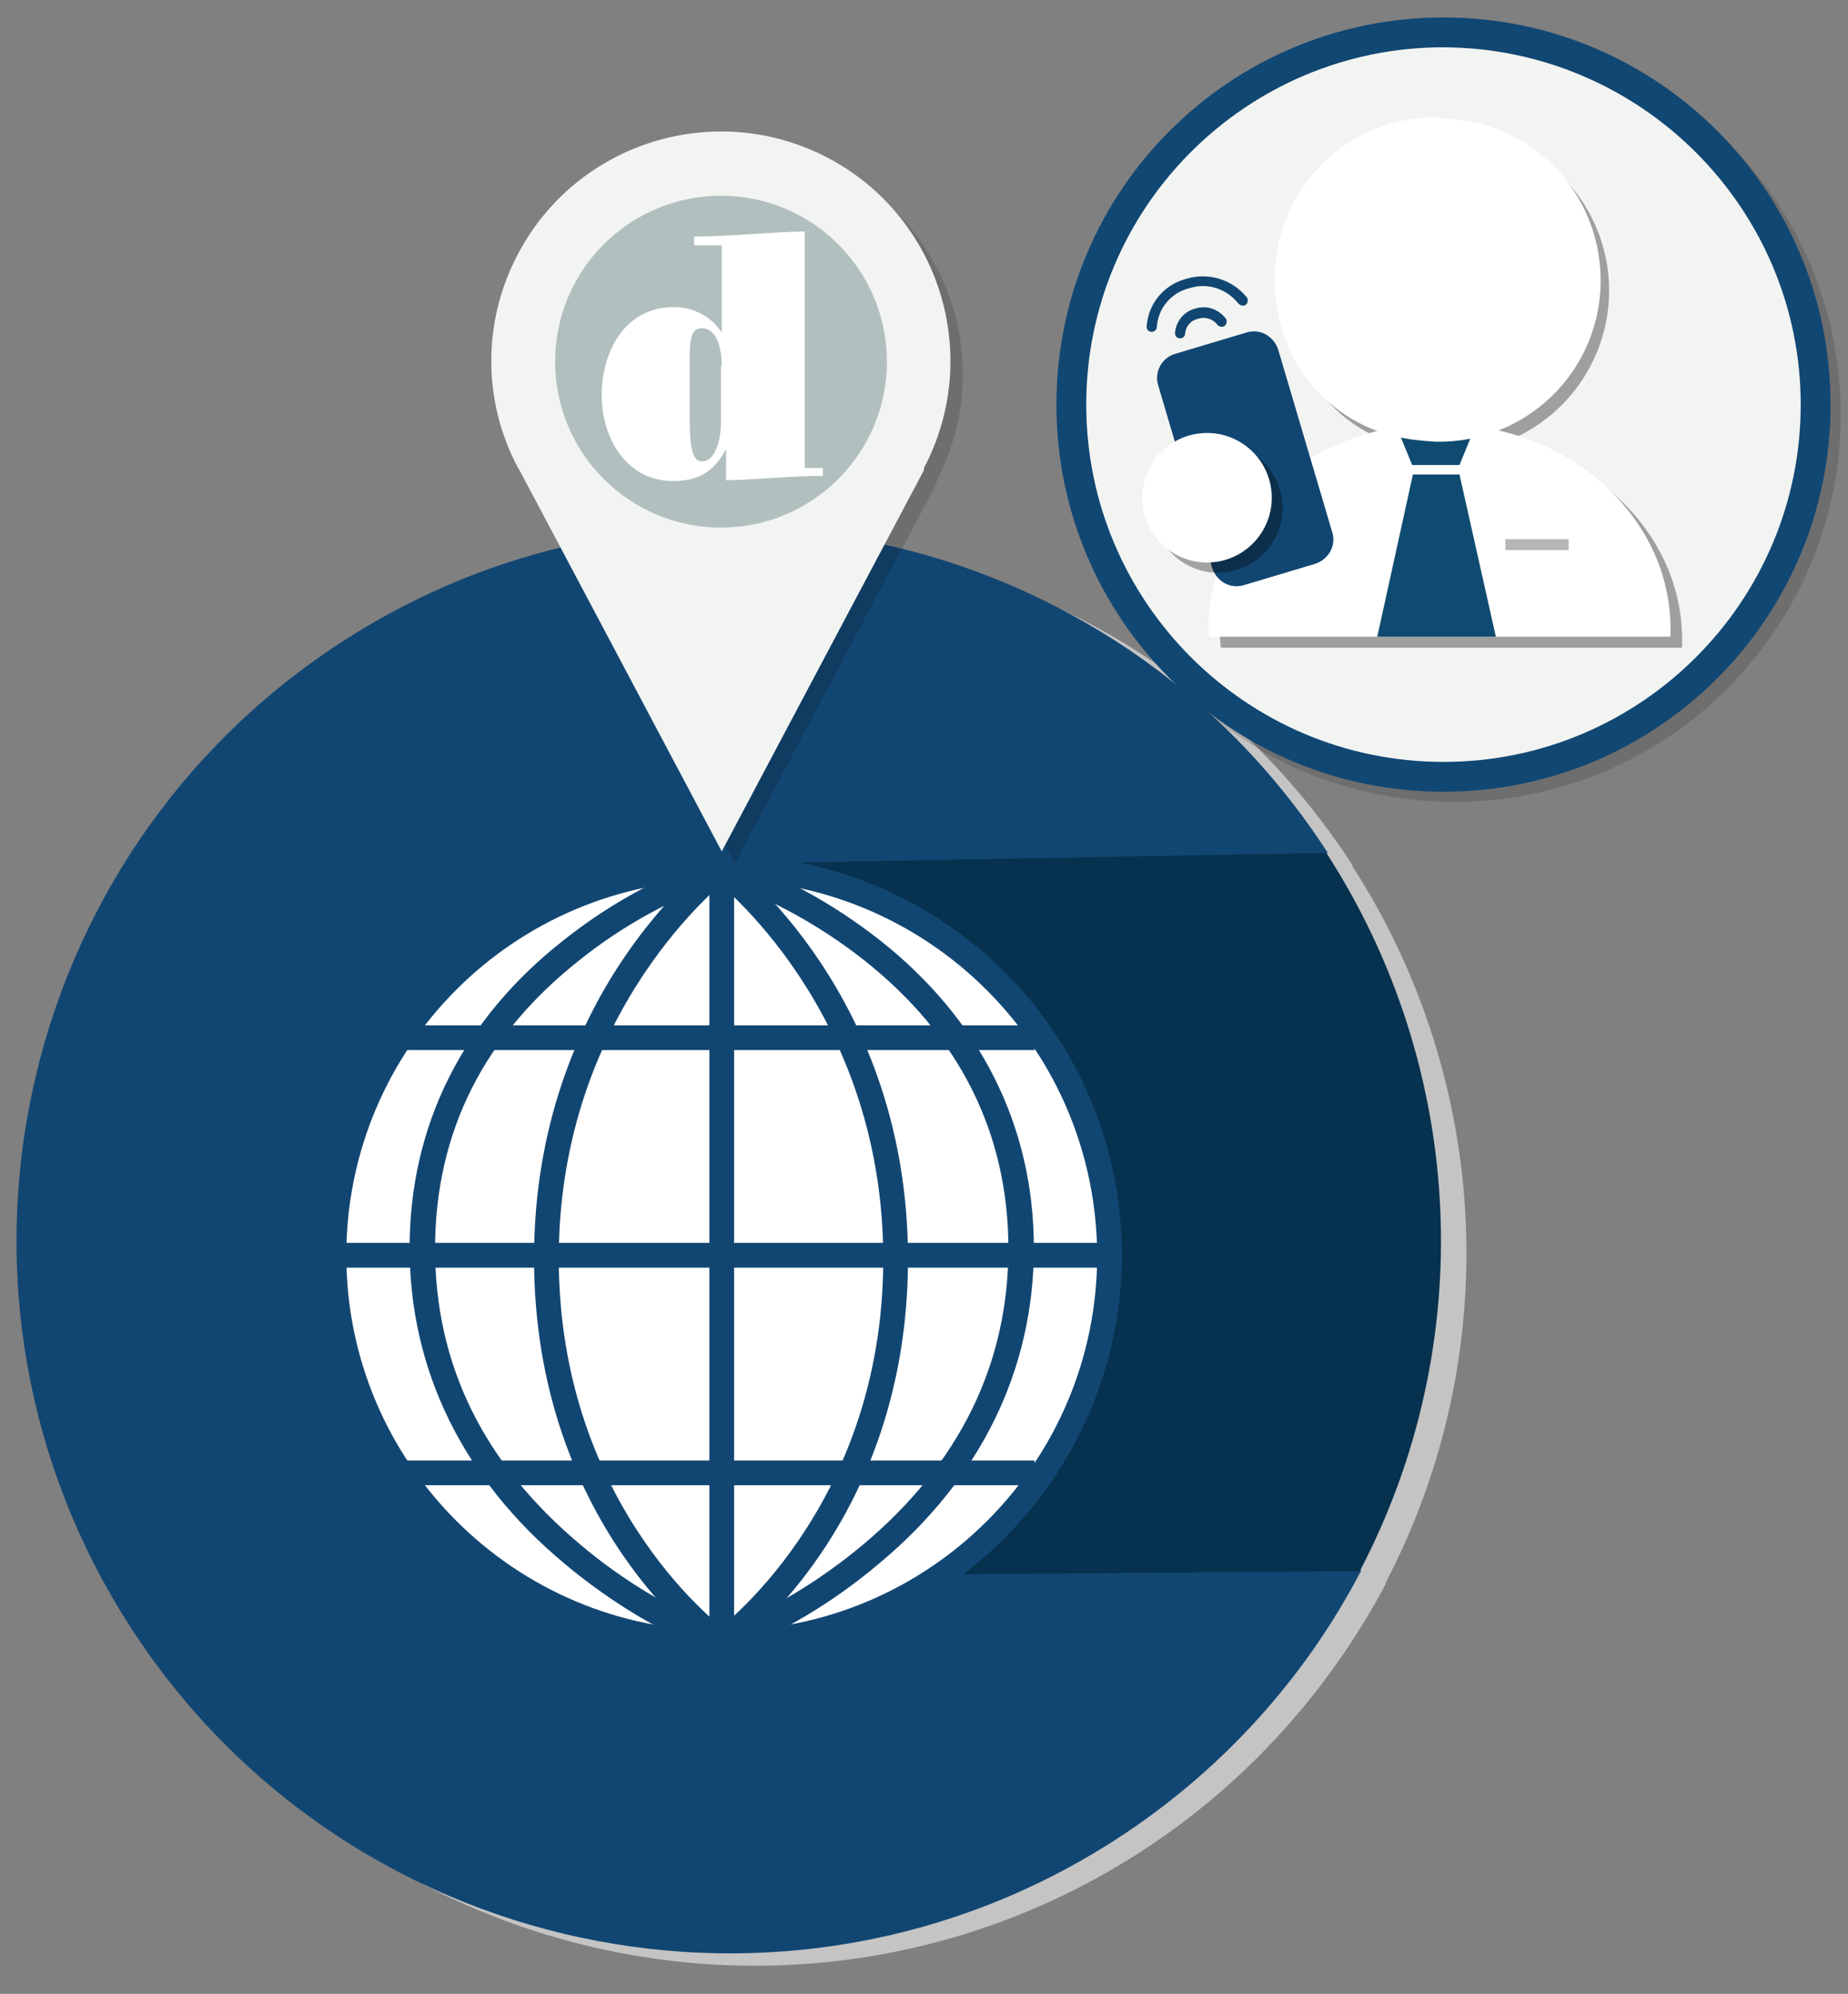<?xml version="1.0" encoding="utf-8"?>
<!-- Generator: Adobe Illustrator 25.4.1, SVG Export Plug-In . SVG Version: 6.00 Build 0)  -->
<svg version="1.1" id="Layer_1" xmlns="http://www.w3.org/2000/svg" xmlns:xlink="http://www.w3.org/1999/xlink" x="0px" y="0px"
	 width="254px" height="274px" viewBox="0 0 254 274" style="enable-background:new 0 0 254 274;" xml:space="preserve">
<rect x="0" y="0" width="254" height="274" fill="#808080" stroke="none"/>
<style type="text/css">
	.st0{opacity:0.75;}
	.st1{fill:#DBDBDB;}
	.st2{fill:#124672;}
	.st3{fill:#07324F;}
	.st4{opacity:0.14;}
	.st5{fill:#010101;}
	.st6{fill:#F2F4F2;}
	.st7{fill:#114773;}
	.st8{opacity:0.35;}
	.st9{fill:#FFFFFF;}
	.st10{fill:#0F4B70;}
	.st11{fill:#B6B6B5;}
	.st12{opacity:0.33;}
	.st13{fill:#B2BFBF;}
</style>
<g>
	<g id="Livello_1">
		<g>
			<g class="st0">
				<path class="st1" d="M135.6,205l-23.8-6l2.2-30.9l27.7-44.1l44.2-5.1c-29.4-45.4-90.1-58.4-135.5-29s-58.4,90.1-29,135.5
					s90.1,58.4,135.5,29c14.2-9.2,25.7-21.9,33.6-36.8L135.6,205z"/>
				<path class="st1" d="M104.2,166.9l0.1,39.3l-14.7,12.2l100.8-0.8c16.4-31.3,14.6-69-4.6-98.7l-49.3-2.1L104.2,166.9z"/>
			</g>
			<g>
				<path class="st2" d="M132.2,203.3l-23.8-6l2.2-30.9l27.7-44.1l44.2-5.1c-29.4-45.4-90.1-58.4-135.5-29s-58.4,90.1-29,135.5
					s90.1,58.4,135.5,29c14.2-9.2,25.8-21.9,33.6-36.9L132.2,203.3z"/>
				<path class="st3" d="M100.7,165.2l0.1,39.3l-14.7,12.2l100.8-0.8c16.4-31.3,14.6-69-4.6-98.7l-82.9,1.5L100.7,165.2z"/>
			</g>
		</g>
		<g>
			<g>
				<g class="st4">
					<circle class="st5" cx="199.9" cy="57.1" r="51.1"/>
					<path class="st5" d="M199.9,110.2c-29.4,0-53.2-23.8-53.2-53.1c0-29.4,23.8-53.2,53.1-53.2C229.2,3.9,253,27.7,253,57
						c0,0,0,0,0,0.1C252.9,86.4,229.2,110.2,199.9,110.2z M199.9,7.9c-27.1,0-49.1,22-49.1,49.1s22,49.1,49.1,49.1S249,84.1,249,57
						l0,0C248.9,29.9,226.9,8,199.9,7.9L199.9,7.9z"/>
				</g>
				<g>
					<circle class="st6" cx="198.4" cy="55.7" r="51.1"/>
					<path class="st7" d="M198.4,108.8c-29.4,0-53.2-23.8-53.2-53.2c0-29.4,23.8-53.2,53.2-53.2c29.4,0,53.2,23.8,53.2,53.2
						c0,0,0,0,0,0C251.6,85,227.8,108.8,198.4,108.8z M198.4,6.5c-27.1,0-49.1,22-49.1,49.1s22,49.1,49.1,49.1
						c27.1,0,49.1-22,49.1-49.1C247.5,28.6,225.5,6.6,198.4,6.5L198.4,6.5z"/>
				</g>
			</g>
			<g>
				<g class="st8">
					<path class="st5" d="M231.2,87.9c0-15.6-14.3-28.2-31.7-28.2s-31.8,12.6-31.8,28.2c0,0.4,0.1,0.7,0.1,1.1h63.4
						C231.2,88.6,231.2,88.2,231.2,87.9z"/>
					<polygon class="st5" points="195.8,66.7 190.9,89 195.8,89 201.9,89 207.1,89 202.1,66.7 					"/>
					<path class="st5" d="M194,61.5l1.6,3.9h6.5l1.7-3.9c-1.7,0.3-3.5,0.5-5.2,0.6C197,62,195.5,61.8,194,61.5z"/>
					<path class="st5" d="M198.9,17.6c-12.3,0-22.2,9.9-22.2,22.2c0,0,0,0.1,0,0.1c0,10.9,7.3,19.9,17.7,21.8c1.5,0.3,3,0.4,4.5,0.5
						c1.5,0,3.1-0.2,4.6-0.5c12-2.5,19.7-14.3,17.2-26.3C218.5,25,209.4,17.7,198.9,17.6L198.9,17.6z"/>
					<rect x="208.4" y="75.6" class="st5" width="8.7" height="1.5"/>
				</g>
				<g>
					<path class="st9" d="M229.6,86.4c0-15.6-14.3-28.2-31.8-28.2s-31.7,12.6-31.7,28.2c0,0.4,0.1,0.7,0.1,1.1h63.4V86.4z"/>
					<polygon class="st10" points="194.2,65.2 189.3,87.5 194.2,87.5 200.4,87.5 205.6,87.5 200.6,65.2 					"/>
					<g>
						<path class="st10" d="M192.5,60l1.6,3.9h6.5l1.6-3.9c-1.7,0.3-3.5,0.5-5.2,0.6C195.5,60.5,194,60.3,192.5,60z"/>
						<path class="st9" d="M197.4,16.1c-12.3,0-22.2,9.9-22.2,22.2c0,0,0,0,0,0.1c0,11,7.3,19.9,17.7,21.8c1.5,0.3,3,0.4,4.5,0.5
							c12.3,0.2,22.4-9.5,22.6-21.8c0.2-12.3-9.5-22.4-21.8-22.6C197.9,16.1,197.7,16.1,197.4,16.1L197.4,16.1z"/>
					</g>
					<rect x="206.9" y="74.1" class="st11" width="8.7" height="1.5"/>
				</g>
			</g>
		</g>
		<g>
			<g>
				<circle class="st9" cx="99.2" cy="172.5" r="53.3"/>
				<path class="st2" d="M99.2,227.5c-30.4,0-55-24.6-55-55c0-30.4,24.6-55,55-55c30.4,0,55,24.6,55,55
					C154.1,202.9,129.5,227.5,99.2,227.5z M99.2,120.9c-28.5,0-51.6,23.1-51.6,51.6s23.1,51.6,51.6,51.6s51.6-23.1,51.6-51.6l0,0
					C150.7,144.1,127.7,121,99.2,120.9L99.2,120.9z"/>
			</g>
			<rect x="97.5" y="119.2" class="st2" width="3.4" height="107.6"/>
			<path class="st2" d="M98.2,227.2c-1-0.7-24.8-17.9-24.8-54.3c0-36.1,23.8-54.3,24.8-55l2,2.7l-1-1.4l1,1.4
				c-0.2,0.2-23.4,18-23.4,52.3c0,34.6,23.1,51.3,23.4,51.5L98.2,227.2z"/>
			<path class="st2" d="M98.6,227.4c-7.7-3-14.8-7.3-21.1-12.6c-13.9-11.6-21.2-26.6-21.2-43.3c0-16.8,7.3-31.5,21.3-42.4
				c6.3-5,13.5-8.9,21.2-11.5l1,3.3c-7.3,2.5-14.1,6.2-20.1,11c-13.2,10.4-19.9,23.7-19.9,39.7s6.7,29.5,19.9,40.6
				c6,5.1,12.8,9.1,20.2,12.1L98.6,227.4z"/>
			<path class="st2" d="M100,227.3l-2-2.8c0.2-0.2,23.4-16.9,23.4-51.5c0-34.4-23.2-52.1-23.4-52.3l2-2.7c1,0.8,24.8,18.9,24.8,55
				C124.8,209.5,101,226.6,100,227.3z"/>
			<path class="st2" d="M99.6,227.5l-1.1-3.2c7.3-2.9,14.1-7,20.2-12.1c13.2-11.1,19.9-24.8,19.9-40.6s-6.7-29.3-19.9-39.7
				c-6.1-4.8-12.9-8.5-20.1-11l1-3.3c7.7,2.6,14.8,6.5,21.2,11.5c13.9,10.9,21.3,25.6,21.3,42.4c0,16.7-7.3,31.7-21.2,43.3
				C114.4,220.3,107.3,224.5,99.6,227.5z"/>
			<rect x="45.9" y="170.8" class="st2" width="106.6" height="3.4"/>
			<rect x="55.4" y="140.9" class="st2" width="86.8" height="3.4"/>
			<rect x="55.4" y="200.7" class="st2" width="86.8" height="3.4"/>
		</g>
		<path class="st2" d="M161.6,48.6l9.7-2.9c1.9-0.6,3.8,0.5,4.4,2.4l7.4,25c0.6,1.9-0.5,3.8-2.4,4.4l-9.7,2.9
			c-1.9,0.6-3.8-0.5-4.4-2.4l-7.4-25C158.6,51.1,159.7,49.1,161.6,48.6z"/>
		<g>
			<g class="st12">
				<circle cx="167.4" cy="69.8" r="8.9"/>
			</g>
			<circle class="st9" cx="165.9" cy="68.4" r="8.9"/>
		</g>
		<path class="st2" d="M158.3,45.6L158.3,45.6c-0.4,0-0.7-0.3-0.7-0.7c0.2-3.2,2.4-5.8,5.5-6.6c3-0.9,6.3,0.1,8.3,2.6
			c0.2,0.3,0.1,0.8-0.2,1c-0.3,0.2-0.7,0.1-1-0.2c-1.6-2-4.2-2.9-6.7-2.1c-2.5,0.6-4.3,2.7-4.5,5.3C159,45.3,158.7,45.6,158.3,45.6z
			"/>
		<path class="st2" d="M162.2,46.5L162.2,46.5c-0.4,0-0.7-0.3-0.7-0.7c0.1-1.6,1.2-3,2.8-3.4c1.6-0.5,3.2,0.1,4.2,1.4
			c0.2,0.3,0.1,0.8-0.2,1c-0.3,0.2-0.8,0.1-1-0.2c-0.6-0.8-1.7-1.1-2.6-0.8c-1,0.2-1.7,1-1.8,2C162.9,46.2,162.6,46.5,162.2,46.5z"
			/>
		<g>
			<g>
				<g class="st4">
					<path class="st5" d="M128.7,66.1L128.7,66.1c8.1-15.4,2.2-34.5-13.2-42.6S81.1,21.2,73,36.6c-4.9,9.2-4.9,20.2,0,29.4l0,0
						l0.2,0.3l0,0l27.8,52.4l27.8-52.4l0,0L128.7,66.1z"/>
					<circle class="st5" cx="100.9" cy="51.4" r="22.8"/>
				</g>
				<g>
					<path class="st6" d="M127,64.3L127,64.3c8.1-15.4,2.2-34.5-13.2-42.6s-34.5-2.2-42.6,13.2c-4.9,9.2-4.9,20.2,0,29.4l0,0
						l0.2,0.3l0,0L99.2,117L127,64.6l0,0V64.3z"/>
					<circle class="st13" cx="99.1" cy="49.7" r="22.8"/>
				</g>
			</g>
			<path class="st9" d="M113.1,64.3v1.1c-4.4,0-8.8,0.5-13.3,0.6v-4.3c-1.7,3.1-3.7,4.4-7.3,4.4c-6.4,0-9.8-5.9-9.8-11.8
				c0-6,3.2-12.1,9.9-12.1c2.7,0,5.2,1.3,6.6,3.5V33.7h-3.8v-1.2c5.1,0,10.2-0.6,15.2-0.7v32.5H113.1z M99.2,50.3
				c0-3.3-1.1-5.2-2.7-5.2c-1.8,0-1.7,2.2-1.7,5.2v7.4c0,4.5,0.6,5.7,1.7,5.7c1.5,0,2.6-2.1,2.6-5.7v-7.4H99.2z"/>
		</g>
	</g>
</g>
</svg>
